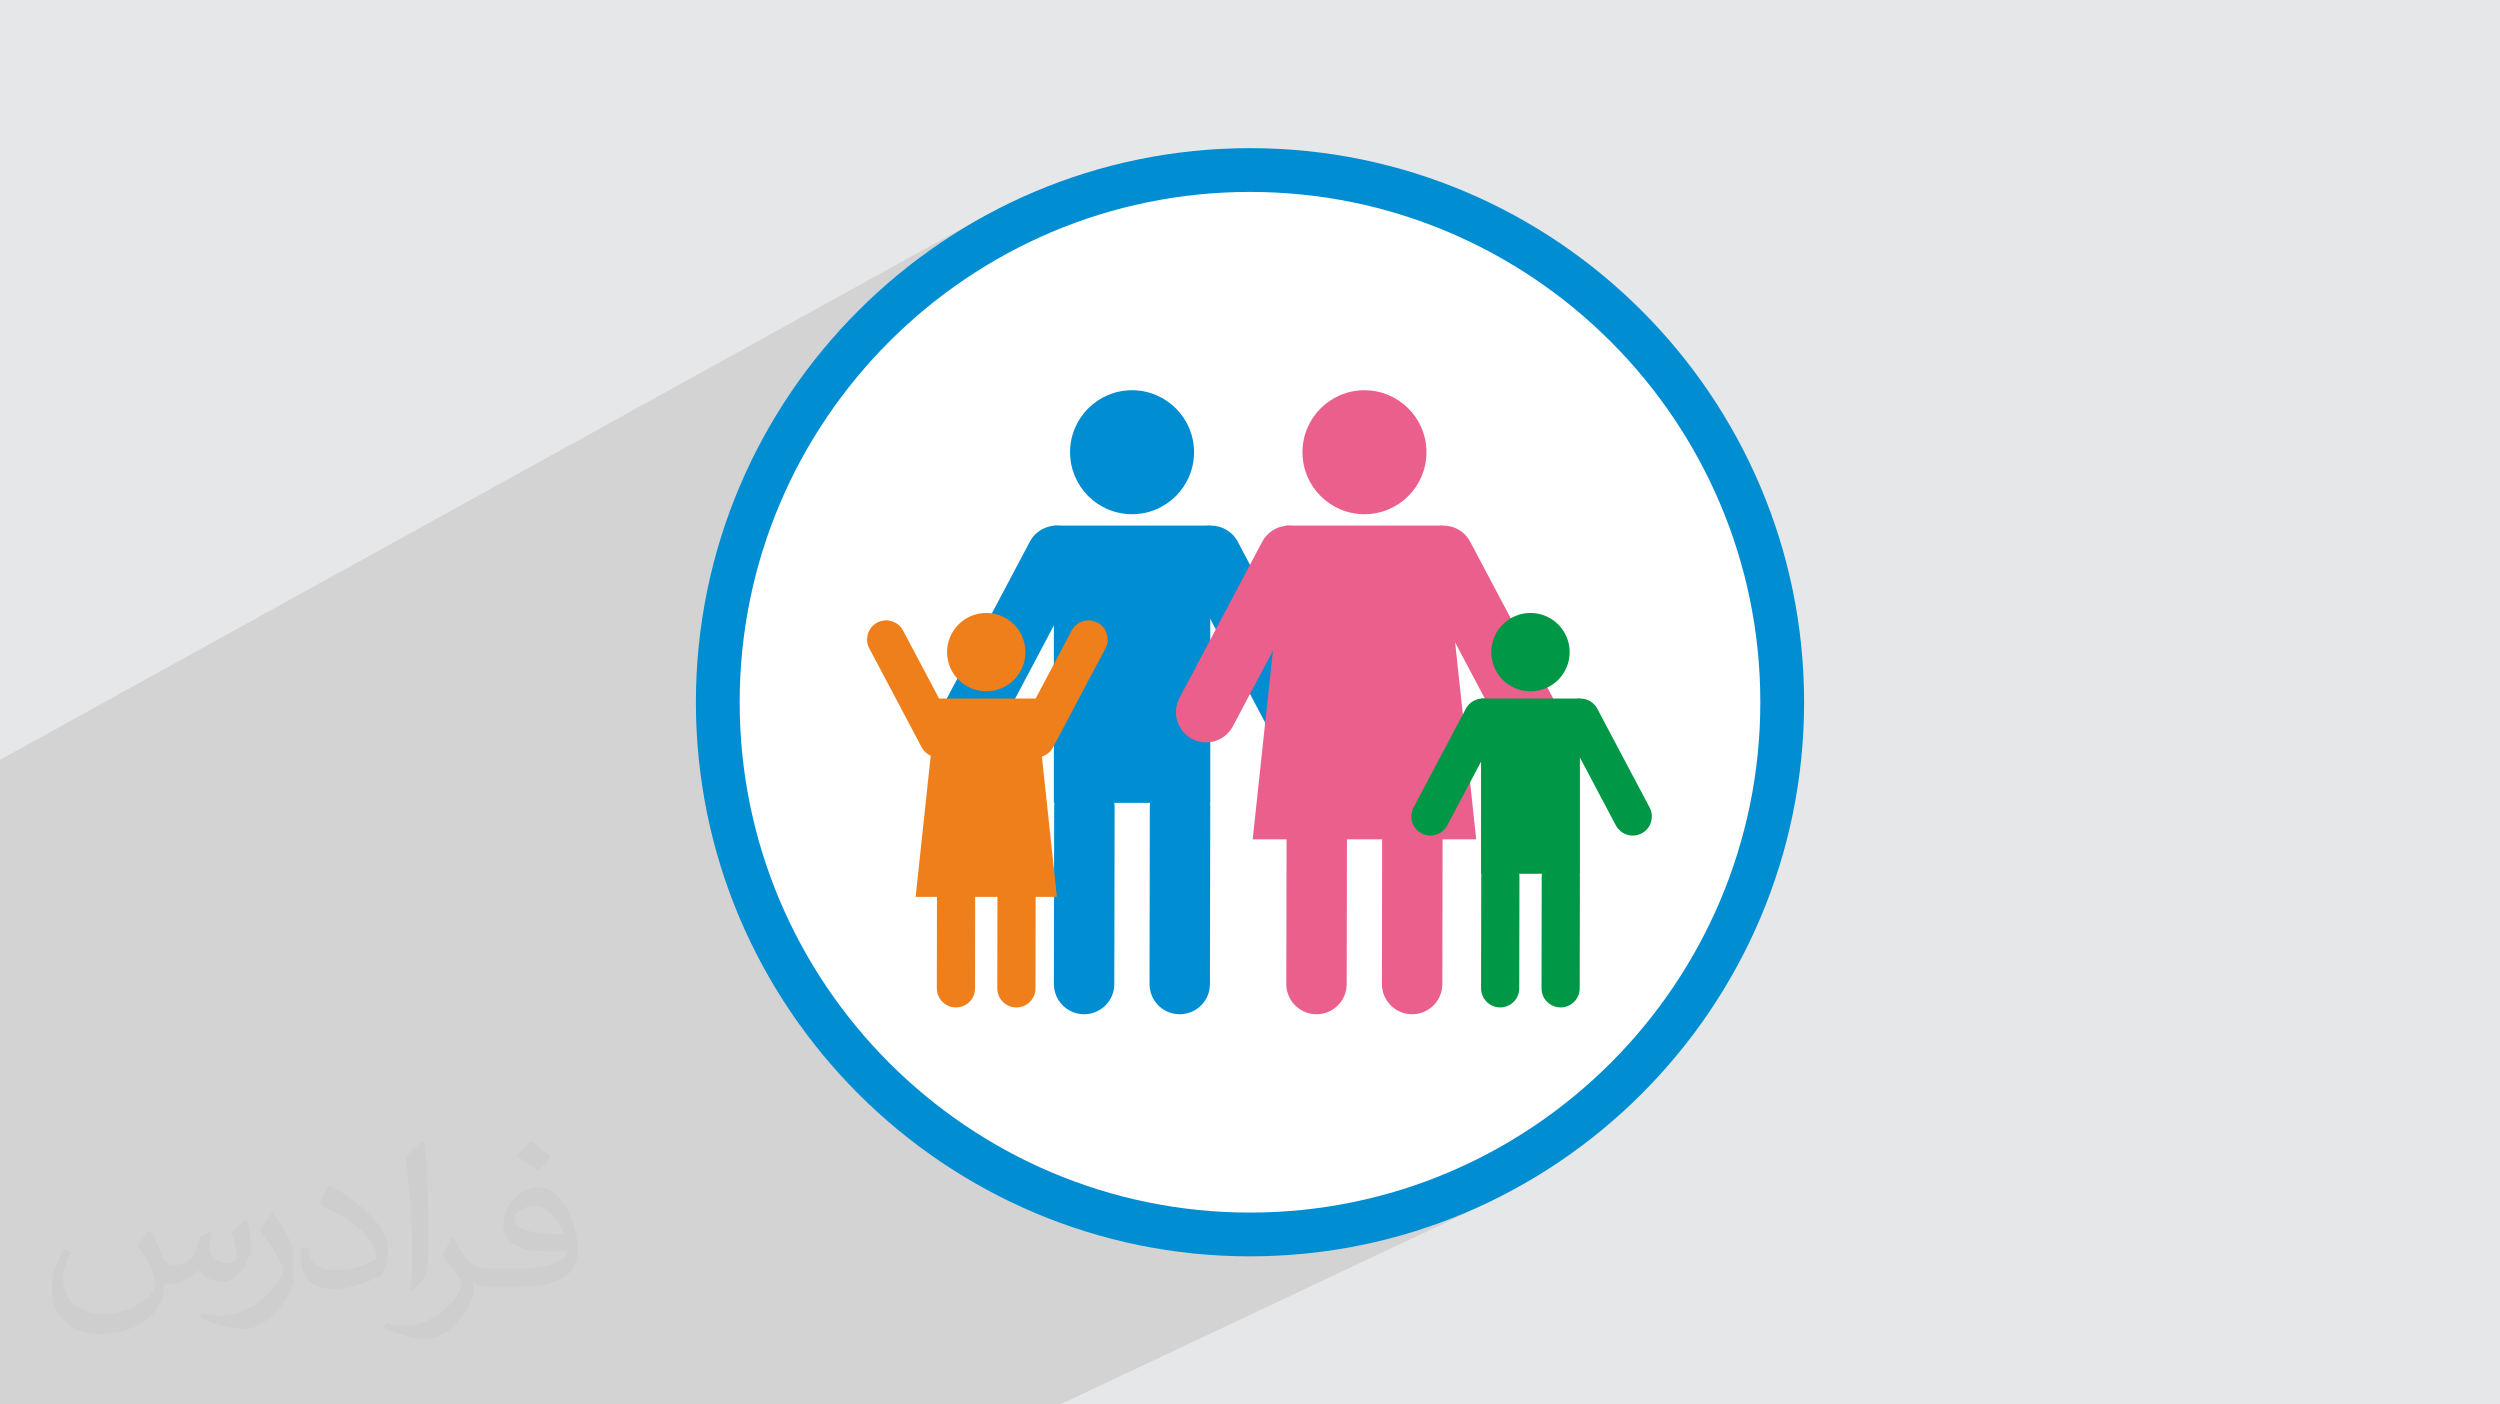 <?xml version="1.0" encoding="UTF-8"?>
<!DOCTYPE svg PUBLIC "-//W3C//DTD SVG 1.1//EN" "http://www.w3.org/Graphics/SVG/1.1/DTD/svg11.dtd">
<!-- Creator: CorelDRAW 2020 (64-Bit) -->
<svg xmlns="http://www.w3.org/2000/svg" xml:space="preserve" width="94.192mm" height="52.917mm" version="1.1" style="shape-rendering:geometricPrecision; text-rendering:geometricPrecision; image-rendering:optimizeQuality; fill-rule:evenodd; clip-rule:evenodd"
viewBox="0 0 9404.92 5283.66"
 xmlns:xlink="http://www.w3.org/1999/xlink"
 xmlns:xodm="http://www.corel.com/coreldraw/odm/2003">
 <defs>
  <style type="text/css">
   <![CDATA[
    .fil0 {fill:#E6E7E8}
    .fil6 {fill:#EF7F1A;fill-rule:nonzero}
    .fil5 {fill:#EB5F8D;fill-rule:nonzero}
    .fil7 {fill:#009846;fill-rule:nonzero}
    .fil3 {fill:#008DD2;fill-rule:nonzero}
    .fil4 {fill:white;fill-rule:nonzero}
    .fil2 {fill:#373435;fill-opacity:0.031}
    .fil1 {fill:#2B2A29;fill-opacity:0.102}
   ]]>
  </style>
 </defs>
 <g id="Layer_x0020_1">
  <polygon class="fil0" points="-0,0 9404.92,0 9404.92,5283.66 -0,5283.66 "/>
  <polygon class="fil1" points="2787.62,5283.66 2772.07,5283.66 2723.78,5283.66 2572.16,5283.66 2563.19,5283.66 2556.61,5283.66 2508.43,5283.66 2348.17,5283.66 2317.62,5283.66 2292.8,5283.66 2216.64,5283.66 1976.45,5283.66 1964.29,5283.66 1951.41,5283.66 1875.44,5283.66 1868.37,5283.66 1796.23,5283.66 1780.91,5283.66 1753.57,5283.66 1735.16,5283.66 1669.55,5283.66 1649.89,5283.66 1624.39,5283.66 1541.71,5283.66 1521.96,5283.66 1488.57,5283.66 1463.28,5283.66 1457.87,5283.66 1387.42,5283.66 1286.65,5283.66 1261.26,5283.66 1147.48,5283.66 1138.22,5283.66 1122.11,5283.66 1090.58,5283.66 1075.19,5283.66 1049.03,5283.66 1046.5,5283.66 1028.48,5283.66 847.74,5283.66 831.85,5283.66 820.59,5283.66 798.24,5283.66 784.17,5283.66 779,5283.66 759.79,5283.66 708.56,5283.66 632.19,5283.66 629.02,5283.66 627.73,5283.66 616.09,5283.66 599.64,5283.66 579.85,5283.66 568.46,5283.66 557.28,5283.66 481.55,5283.66 456.02,5283.66 424.32,5283.66 412.72,5283.66 376.26,5283.66 321.08,5283.66 303.96,5283.66 294.27,5283.66 248.71,5283.66 195.99,5283.66 82.09,5283.66 25.42,5283.66 -0,5283.66 -0,5275.45 -0,5262.9 -0,5233.43 -0,5219.25 -0,5214.73 -0,5205.39 -0,5169.16 -0,5168.81 -0,5164.54 -0,5160.46 -0,5130.42 -0,5121.13 -0,5108.52 -0,5096.95 -0,5071.26 -0,5063.31 -0,5055.94 -0,5047.91 -0,4998.83 -0,4949.81 -0,4909.45 -0,4907.01 -0,4886.24 -0,4865.35 -0,4833.06 -0,4768.73 -0,4728.05 -0,4704.15 -0,4690.87 -0,4687.85 -0,4687.49 -0,4659.24 -0,4652.7 -0,4629.47 -0,4612.67 -0,4602.47 -0,4551.53 -0,4513.82 -0,4502.09 -0,4501.58 -0,4493.16 -0,4485.66 -0,4476.99 -0,4471.08 -0,4468.49 -0,4468.18 -0,4463.81 -0,4352 -0,4277.76 -0,4258.29 -0,4240.31 -0,4209.75 -0,4181.56 -0,4165.83 -0,4148.98 -0,4089.09 -0,4088.74 -0,4076.92 -0,4068 -0,4030.55 -0,3850.22 -0,3720.38 -0,3282.24 -0,3034.05 -0,2858.39 3709.67,809.27 3622.39,859.53 3537.8,913.81 3456.06,971.98 3377.29,1033.91 3301.61,1099.48 3229.18,1168.54 3160.12,1240.98 3094.55,1316.65 3069.33,1348.71 3788.1,954.05 3870.87,911.59 3955.88,873.1 4043.03,838.67 4132.18,808.45 4223.23,782.54 4316.04,761.06 4410.48,744.14 4506.45,731.92 4603.81,724.49 4702.46,721.99 4801.11,724.49 4898.47,731.92 4994.44,744.14 5088.89,761.06 5181.7,782.54 5272.74,808.45 5361.89,838.67 5449.04,873.1 5534.05,911.59 5616.83,954.05 5697.21,1000.33 5775.12,1050.31 5850.4,1103.89 5922.95,1160.93 5992.65,1221.32 6059.36,1284.93 6122.97,1351.64 6183.36,1421.34 6240.4,1493.89 6293.98,1569.17 6343.97,1647.08 6390.25,1727.46 6432.7,1810.24 6471.19,1895.25 6505.62,1982.4 6535.85,2071.55 6561.76,2162.6 6583.23,2255.41 6600.15,2349.85 6612.37,2445.82 6619.8,2543.18 6622.3,2641.83 6619.8,2740.48 6612.37,2837.84 6600.15,2933.81 6583.23,3028.26 6561.76,3121.06 6535.85,3212.11 6505.62,3301.26 6471.19,3388.41 6432.7,3473.42 6390.25,3556.2 6343.97,3636.58 6293.98,3714.49 6240.4,3789.77 6183.36,3862.32 6122.97,3932.02 6059.36,3998.73 5992.65,4062.34 5922.95,4122.73 5850.4,4179.77 5775.12,4233.35 5697.21,4283.34 5616.83,4329.62 5534.05,4372.07 4792.96,4724.05 4809.57,4723.63 4915.29,4715.56 5019.49,4702.28 5122.04,4683.92 5222.8,4660.6 5321.65,4632.47 5418.45,4599.65 5513.07,4562.27 5605.38,4520.48 3987.99,5283.66 3614.7,5283.66 3530.75,5283.66 "/>
  <path class="fil2" d="M564.26 4628.75c17.95,27.21 29.6,53.36 40.96,82.43 8.45,16.91 12.93,48.09 52.57,48.09 11.61,0 28.28,-3.42 43.06,-11.61 16.63,-8.73 29.32,-21.94 35.94,-42l15.85 -53.36 38.57 -19.02 2.64 2.64c-5.27,20.09 -6.59,39.36 -6.59,54.43 0,44.63 38.57,61.56 69.22,61.56 17.95,0 34.09,-8.73 34.09,-25.11 0,-21.13 -8.98,-57.06 -20.62,-89.29 17.95,-17.95 35.94,-35.94 56.53,-50.47l3.17 1.6c8.98,38.04 14,75.56 14,100.66 0,24.57 -10.83,51.79 -19.81,69.49 -18.49,34.87 -51.25,62.62 -90.87,62.62 -30.1,0 -63.65,-15.07 -86.66,-43.06l-1.32 0c-21.66,26.96 -55.22,51.25 -108.86,51.25l-16.63 0c-2.64,35.41 -10.29,60.49 -21.94,82.95 -31.95,62.34 -126.81,106.47 -216.1,106.47 -124.17,0 -186.51,-71.59 -186.51,-166.96 0,-58.91 19.27,-113.6 48.88,-152.42l24.29 10.04c-18.49,35.41 -30.91,68.68 -30.91,101.45 0,89.29 72.66,131.83 156.4,131.83 77.68,0 173.83,-49.41 191.28,-106.72 -6.59,-62.62 -30.1,-91.93 -66.04,-148.99 10.83,-19.02 24.83,-38.04 42.28,-58.38l3.17 0 0 0 0 0 -0.02 -0.09zm1432.14 -336.04c26.15,16.39 51.79,35.66 76.87,57.85 -14,19.81 -31.45,37.79 -53.11,53.64 -25.11,-20.34 -50.19,-37.79 -75.84,-56.27 17.42,-19.55 34.62,-38.29 52.04,-55.22l0 0 0 0 0 0 0 0 0 0 0.03 0zm13.47 244.11c-42.28,0 -76.87,27.75 -76.87,48.34 0,44.13 84.53,57.85 185.72,57.31 -12.68,-51.79 -57.06,-105.68 -108.86,-105.68l0.01 0.03zm-94.86 236.19c54.96,0 103.04,-1.6 139.74,-10.83 40.96,-10.29 75.56,-30.91 75.56,-45.17 0,-3.7 0,-8.19 -1.32,-11.89 -22.98,2.11 -49.41,2.11 -72.38,2.11 -74.49,0 -131.55,-16.91 -154.02,-58.66 -5.55,-11.61 -9.51,-24.57 -9.51,-39.36 0,-40.43 17.42,-79.79 48.09,-107 25.61,-22.45 53.89,-36.44 82.67,-36.44 52.04,0 93.51,41.75 122.57,107.54 15.85,35.94 26.68,77.4 26.68,129.72 0,34.87 -9.51,64.19 -31.17,85.85 -40.43,39.11 -114.92,53.89 -229.04,53.89l-51.79 0 0 0 -13.47 0c-28.28,0 -48.62,-5.02 -64.72,-17.42l-2.64 0c0.79,6.59 1.32,12.93 1.32,19.02 0,25.61 -8.45,58.38 -25.61,84.53 -50.72,75.3 -105.68,108.04 -153.24,108.04 -48.09,0 -107,-18.49 -160.11,-42.54l9.51 -18.49c17.17,7.13 40.96,11.89 73.7,11.89 85.85,0 198.66,-82.43 212.66,-163 -3.17,-6.59 -8.98,-15.32 -17.17,-24.57 -25.11,-29.85 -40.96,-54.68 -55.75,-80.83 12.68,-25.11 24.29,-45.17 35.13,-63.4l4.49 -0.53c36.72,74.77 69.99,117.55 144.23,117.55l11.61 0 0 0 53.89 0 0 0 0 0 0 0 0 0 0 0 0.09 0.01zm-371.98 79c6.34,-34.34 6.87,-72.91 6.87,-108.86l0 -53.36c0,-99.6 -12.68,-244.36 -22.98,-338.68 17.95,-19.27 43.06,-42 62.87,-57.31l5.81 1.6c13.47,118.62 16.63,256 16.63,383.06 0,33.3 -1.32,65.79 -4.49,89.55 -1.85,30.1 -19.27,52.83 -56.53,87.7l-8.19 -3.7zm-382.8 -157.19c1.85,46.77 24.83,83.49 105.15,83.49 49.93,0 92.19,-12.93 138.96,-35.13 8.45,-3.7 12.93,-8.73 12.93,-12.93 0,-29.32 -22.45,-68.15 -60.23,-103.55 -36.72,-33.3 -85.34,-62.62 -130.76,-82.18 -15.6,-6.59 -20.62,-13.47 -20.62,-20.09 0,-13.47 17.95,-41.75 32.77,-62.09l5.02 -0.53c52.04,27.21 110.17,67.64 153.24,112.53 39.11,41.47 63.4,83.49 63.4,129.19 0,33.81 -10.29,65.51 -26.96,95.11 -57.06,28.79 -117.83,50.72 -178.06,50.72 -73.17,0 -123.1,-34.34 -123.1,-114.92 0,-8.73 0,-22.19 3.17,-39.64l25.11 0 0 0 0 0 0 0 0 0 0 0 -0.02 0zm-132.37 -132.9l45.45 73.45c16.63,27.21 32.23,56.81 32.23,103.55l0 59.7c0,48.34 -30.91,100.13 -80.83,151.38 -39.11,34.62 -73.7,49.41 -105.68,49.41 -47.55,0 -101.98,-14.79 -164.85,-41.75l7.13 -18.49c19.81,5.27 42.79,9.77 71.06,9.77 90.36,-0.53 182.8,-66.57 225.08,-147.15 5.02,-9.26 6.87,-17.95 6.87,-24.04 0,-9.26 -5.02,-19.55 -8.98,-28.79 -22.98,-43.31 -48.62,-82.95 -76.87,-119.68 14.79,-23.25 29.6,-45.7 45.7,-67.9l3.7 0.53 0 0 0 0 0 0 0 0 0 0 -0.02 0.01z"/>
  <g id="_1503299541296">
   <path class="fil3" d="M4702.46 4726.34c-1149.4,0 -2084.51,-935.1 -2084.51,-2084.51 0,-1149.41 935.11,-2084.51 2084.51,-2084.51 1149.41,0 2084.51,935.1 2084.51,2084.51 0,1149.41 -935.1,2084.51 -2084.51,2084.51z"/>
   <path class="fil4" d="M4702.46 4561.67c-1058.61,0 -1919.84,-861.24 -1919.84,-1919.84 0,-1058.61 861.24,-1919.84 1919.84,-1919.84 1058.61,0 1919.84,861.24 1919.84,1919.84 0,1058.61 -861.24,1919.84 -1919.84,1919.84z"/>
   <path class="fil3" d="M4492 1701.24c0,128.75 -104.48,233.23 -233.23,233.23 -128.75,0 -233.22,-104.48 -233.22,-233.23 0,-128.75 104.47,-233.23 233.22,-233.23 128.75,0 233.23,104.48 233.23,233.23z"/>
   <path class="fil3" d="M3663.08 2792.96c-17.94,0 -36.14,-4.25 -53.09,-13.24 -55.48,-29.38 -76.64,-98.16 -47.27,-153.65l311.46 -588.22c29.37,-55.49 98.15,-76.64 153.65,-47.27 55.48,29.38 76.63,98.16 47.27,153.65l-311.47 588.22c-20.39,38.52 -59.79,60.51 -100.55,60.51z"/>
   <path class="fil3" d="M4920.64 2779.75c-17.02,8.93 -35.16,13.26 -53.15,13.26 -40.73,0 -80.06,-22.05 -100.57,-60.54l-213.97 -404.24 -97.36 -183.98c-29.44,-55.52 -8.23,-124.28 47.14,-153.72 16.05,-8.51 33.2,-12.83 50.22,-13.25 41.71,-0.98 82.57,21.07 103.49,60.54l311.48 588.22c29.29,55.52 8.23,124.28 -47.29,153.71z"/>
   <path class="fil3" d="M4025.04 3802.4c-35.99,-19.13 -60.46,-57.03 -60.38,-100.63l1.13 -665.59c0.12,-62.77 51.09,-113.58 113.87,-113.47 62.78,0.11 113.59,51.1 113.47,113.86l-1.13 665.59c-0.11,62.77 -51.09,113.58 -113.87,113.48 -19.18,-0.03 -37.25,-4.82 -53.09,-13.24z"/>
   <path class="fil3" d="M4552.96 3036.55l-1.26 665.63c0,62.77 -51.05,113.54 -113.83,113.41 -19.1,0 -37.23,-4.74 -53.14,-13.26 -35.99,-19.1 -60.4,-56.9 -60.26,-100.57l1.12 -665.63c0,-5.44 0.42,-10.74 1.11,-15.9 7.82,-55.25 55.39,-97.65 112.71,-97.5 57.19,0.14 104.47,42.4 112.43,97.5 0.7,5.29 1.12,10.73 1.12,16.32z"/>
   <polygon class="fil3" points="4552.96,1977.29 4552.96,3020.24 3964.6,3020.24 3964.6,1977.29 "/>
   <path class="fil5" d="M5366.27 1701.24c0,128.75 -104.34,233.23 -233.23,233.23 -128.75,0 -233.22,-104.48 -233.22,-233.23 0,-128.75 104.47,-233.23 233.22,-233.23 128.88,0 233.23,104.48 233.23,233.23z"/>
   <path class="fil5" d="M4949.34 2144.25l-160.69 303.67 -150.64 284.55c-20.51,38.49 -59.84,60.54 -100.58,60.54 -17.99,0 -36.13,-4.33 -53.14,-13.26 -38.5,-20.5 -60.54,-59.84 -60.54,-100.56 0,-17.99 4.32,-36.14 13.25,-53.15l311.48 -588.22c18.82,-35.29 53.56,-56.77 90.52,-59.98 3.34,-0.42 6.69,-0.56 10.04,-0.56 17.99,0 36.13,4.32 53.14,13.25 55.38,29.44 76.58,98.2 47.15,153.72z"/>
   <path class="fil5" d="M5741.85 2792.95c-40.76,0 -80.17,-21.98 -100.56,-60.5l-311.46 -588.22c-29.38,-55.49 -8.21,-124.27 47.27,-153.65 55.49,-29.38 124.28,-8.21 153.64,47.27l311.47 588.22c29.37,55.48 8.21,124.27 -47.27,153.65 -16.95,8.97 -35.17,13.23 -53.09,13.23z"/>
   <path class="fil5" d="M5067.48 3036.55l-0.27 120.94 -0.98 544.7c0,62.77 -51.05,113.54 -113.83,113.41 -19.11,0 -37.24,-4.74 -53,-13.26 -35.99,-19.1 -60.54,-56.9 -60.4,-100.57l0.97 -544.28 0.14 -121.36c0.14,-62.76 51.06,-113.55 113.83,-113.4 62.76,0.14 113.54,51.04 113.54,113.82z"/>
   <path class="fil5" d="M5259.09 3802.4c-35.99,-19.13 -60.46,-57.03 -60.38,-100.63l1.13 -665.59c0.12,-62.77 51.09,-113.58 113.87,-113.47 62.77,0.11 113.59,51.1 113.48,113.86l-1.14 665.59c-0.11,62.77 -51.09,113.58 -113.87,113.48 -19.18,-0.03 -37.25,-4.82 -53.09,-13.24z"/>
   <polygon class="fil5" points="5553.45,3157.49 4712.63,3157.49 4788.65,2447.92 4839,1977.85 4839,1977.29 5427.22,1977.29 5474.23,2416.81 5474.23,2416.95 "/>
   <path class="fil6" d="M3857.64 2453.41c0,81.33 -65.99,147.31 -147.32,147.31 -81.51,0 -147.49,-65.98 -147.49,-147.31 0,-81.51 65.98,-147.5 147.49,-147.5 81.33,0 147.32,65.99 147.32,147.5z"/>
   <path class="fil6" d="M3564.25 2840.95c-20.33,10.87 -43.33,10.87 -62.95,2.14 -14.09,-6.24 -26.21,-17.12 -34.07,-31.92l-196.89 -371.85c-18.72,-35.14 -5.17,-78.66 29.78,-97.2 10.7,-5.71 22.3,-8.39 33.53,-8.39 25.86,0 50.65,13.92 63.67,38.35l135.37 255.75 61.53 116.09c18.55,35.14 5.17,78.47 -29.96,97.02z"/>
   <path class="fil6" d="M4095.13 2333.81c-25.76,0 -50.67,13.89 -63.56,38.24l-196.89 371.86c-18.57,35.08 -5.19,78.56 29.88,97.13 35.07,18.56 78.56,5.18 97.12,-29.88l196.9 -371.85c18.56,-35.08 5.18,-78.56 -29.88,-97.13 -10.72,-5.67 -22.23,-8.37 -33.57,-8.37z"/>
   <path class="fil6" d="M3668.77 3297.52l-0.18 76.5 -0.53 344.21c0,39.77 -32.28,71.88 -72.05,71.7 -11.95,0 -23.54,-3.04 -33.53,-8.39 -22.66,-11.94 -38.17,-36.03 -38.17,-63.49l0.54 -344.03 0.18 -76.68c0.18,-39.77 32.28,-71.88 72.05,-71.88 39.59,0.18 71.87,32.29 71.69,72.06z"/>
   <path class="fil6" d="M3789.95 3781.63c-22.75,-12.1 -38.21,-36.06 -38.17,-63.61l0.72 -420.77c0.07,-39.68 32.3,-71.8 71.98,-71.73 39.69,0.07 71.81,32.3 71.73,71.98l-0.71 420.76c-0.07,39.69 -32.3,71.8 -71.98,71.74 -12.13,-0.03 -23.55,-3.05 -33.57,-8.37z"/>
   <polygon class="fil6" points="3976.06,3374.02 3444.59,3374.02 3501.3,2843.09 3524.3,2627.83 3896.16,2627.83 3919.53,2845.94 "/>
   <path class="fil7" d="M5905.02 2453.34c0,81.39 -66.04,147.44 -147.43,147.44 -81.39,0 -147.43,-66.05 -147.43,-147.44 0,-81.39 66.04,-147.43 147.43,-147.43 81.39,0 147.43,66.04 147.43,147.43z"/>
   <path class="fil7" d="M5381.03 3143.45c-11.34,0 -22.84,-2.69 -33.56,-8.37 -35.07,-18.57 -48.45,-62.06 -29.88,-97.12l196.89 -371.84c18.56,-35.08 62.05,-48.45 97.12,-29.88 35.07,18.57 48.45,62.06 29.87,97.12l-196.88 371.85c-12.89,24.35 -37.8,38.24 -63.56,38.24z"/>
   <path class="fil7" d="M6175.99 3135.1c-10.76,5.65 -22.23,8.38 -33.6,8.38 -25.75,0 -50.61,-13.93 -63.57,-38.26l-135.27 -255.53 -61.55 -116.3c-18.6,-35.1 -5.2,-78.56 29.8,-97.16 10.14,-5.38 20.99,-8.12 31.74,-8.38 26.37,-0.62 52.2,13.31 65.43,38.26l196.89 371.84c18.51,35.09 5.2,78.56 -29.88,97.16z"/>
   <path class="fil7" d="M5609.84 3781.56c-22.75,-12.09 -38.22,-36.06 -38.16,-63.61l0.71 -420.74c0.07,-39.68 32.3,-71.8 71.98,-71.73 39.68,0.07 71.8,32.3 71.73,71.97l-0.72 420.75c-0.07,39.68 -32.29,71.8 -71.98,71.73 -12.12,-0.02 -23.54,-3.05 -33.56,-8.37z"/>
   <path class="fil7" d="M5943.55 3297.44l-0.79 420.77c0,39.68 -32.28,71.77 -71.95,71.68 -12.08,0 -23.54,-3 -33.6,-8.38 -22.75,-12.07 -38.18,-35.97 -38.09,-63.57l0.71 -420.77c0,-3.43 0.26,-6.79 0.71,-10.04 4.93,-34.92 35,-61.73 71.24,-61.64 36.15,0.09 66.04,26.81 71.07,61.64 0.44,3.34 0.7,6.79 0.7,10.31z"/>
   <polygon class="fil7" points="5943.55,2627.84 5943.55,3287.12 5571.63,3287.12 5571.63,2627.84 "/>
  </g>
 </g>
</svg>
